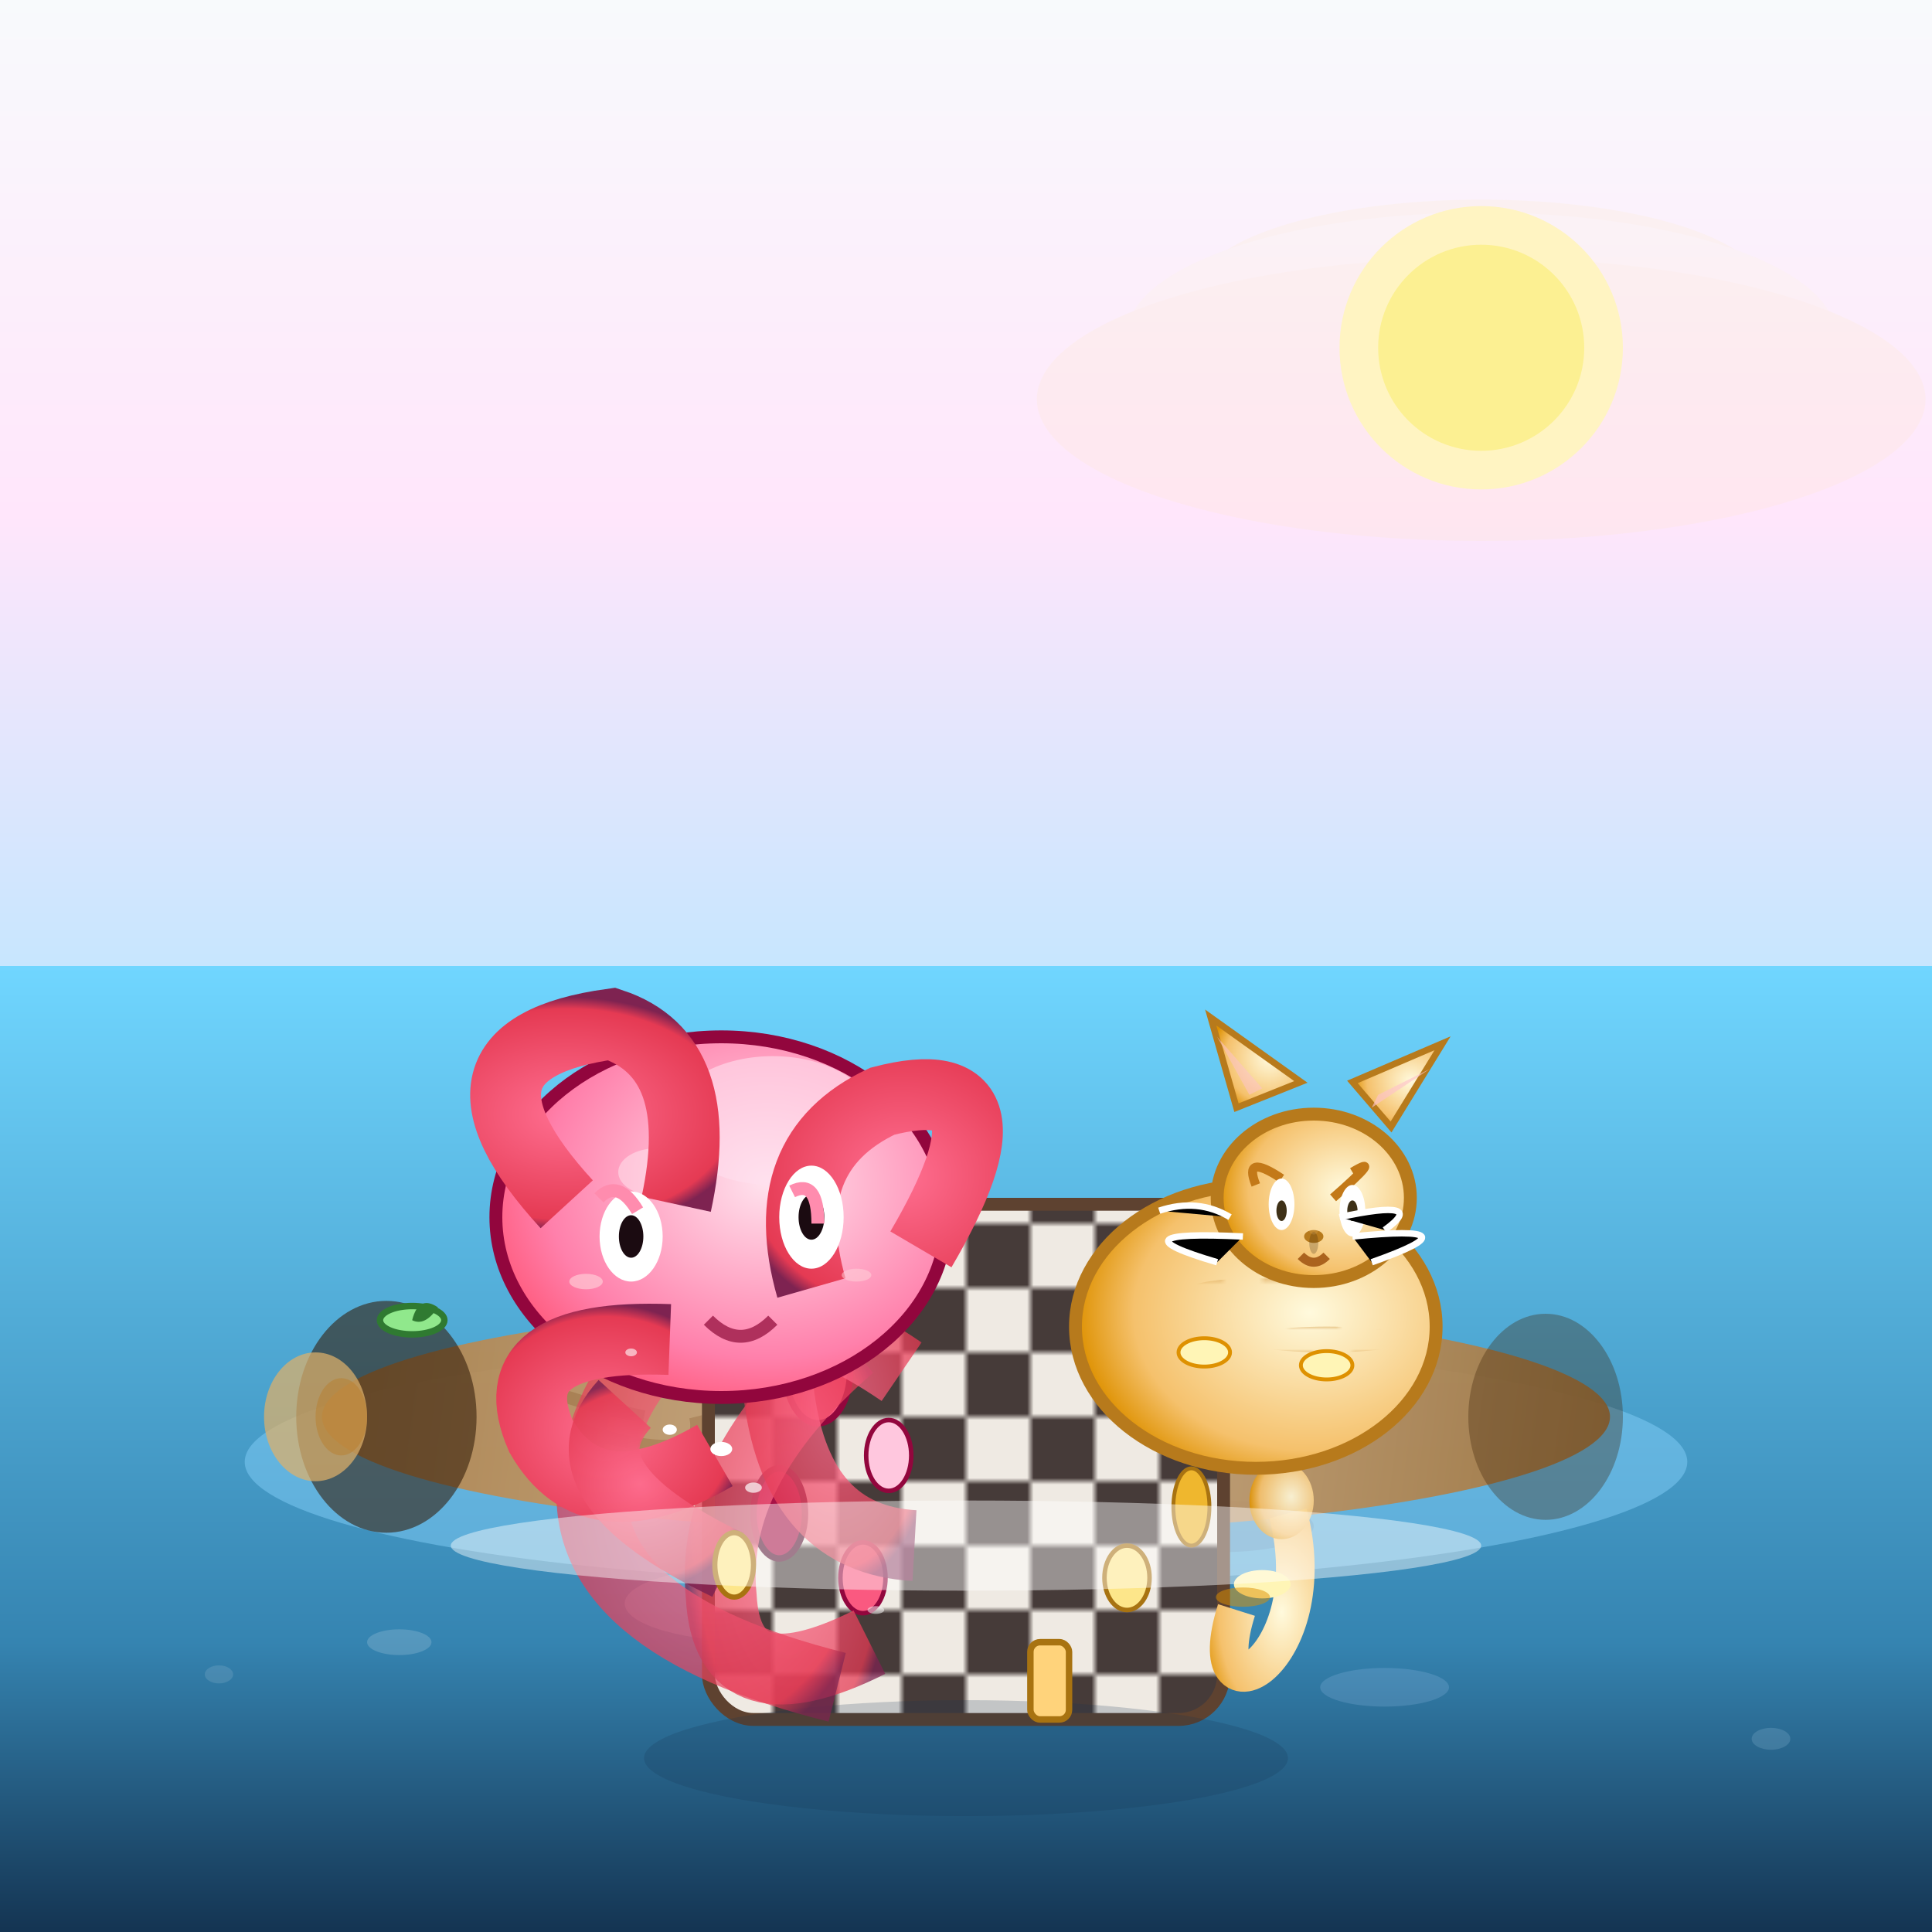 <svg viewBox="0 0 300 300" xmlns="http://www.w3.org/2000/svg">
  <defs>
    <!-- Gradient for water -->
    <linearGradient id="water" x1="0" y1="150" x2="0" y2="300" gradientUnits="userSpaceOnUse">
      <stop offset="0%" stop-color="#70d6ff"/>
      <stop offset="70%" stop-color="#3584b1"/>
      <stop offset="100%" stop-color="#143452"/>
    </linearGradient>
    <!-- Gradient for sky -->
    <linearGradient id="sky" x1="0" y1="0" x2="0" y2="160" gradientUnits="userSpaceOnUse">
      <stop offset="0%" stop-color="#f8fafc"/>
      <stop offset="50%" stop-color="#ffe6fb"/>
      <stop offset="100%" stop-color="#bfe6ff"/>
    </linearGradient>
    <!-- Tentacle gradient -->
    <radialGradient id="octoTentacle" cx="50%" cy="50%" r="65%">
      <stop offset="0%" stop-color="#ff6f91" />
      <stop offset="90%" stop-color="#e53a53" />
      <stop offset="100%" stop-color="#7e2351" />
    </radialGradient>
    <!-- Octopus body gradient -->
    <radialGradient id="octoBody" cx="60%" cy="40%" r="70%">
      <stop offset="0%" stop-color="#ffe3ee" />
      <stop offset="70%" stop-color="#ff80ab" />
      <stop offset="100%" stop-color="#ff4d6d" />
    </radialGradient>
    <!-- Cat fur gradient -->
    <radialGradient id="catBody" cx="65%" cy="45%" r="65%">
      <stop offset="0%" stop-color="#fffadd"/>
      <stop offset="75%" stop-color="#f5c16c"/>
      <stop offset="100%" stop-color="#de9101"/>
    </radialGradient>
    <!-- Log gradient -->
    <linearGradient id="logGr" x1="0" y1="210" x2="300" y2="250" gradientUnits="userSpaceOnUse">
      <stop offset="0%" stop-color="#9e6723" />
      <stop offset="50%" stop-color="#d6b087"/>
      <stop offset="100%" stop-color="#87520f" />
    </linearGradient>
    <!-- Light pattern for chessboard -->
    <pattern id="chessPattern" width="20" height="20" patternUnits="userSpaceOnUse">
      <rect x="0" y="0" width="20" height="20" fill="#efeae3"/>
      <rect x="0" y="0" width="10" height="10" fill="#463b39"/>
      <rect x="10" y="10" width="10" height="10" fill="#463b39"/>
    </pattern>
    <!-- Reflection Gradient -->
    <radialGradient id="reflection" cx="50%" cy="85%" r="90%">
      <stop offset="10%" stop-color="#ffffff80"/>
      <stop offset="100%" stop-color="#ffffff00"/>
    </radialGradient>
    <!-- Cat's stripes pattern -->
    <pattern id="catStripes" width="14" height="14" patternUnits="userSpaceOnUse">
      <rect width="14" height="14" fill="none"/>
      <rect x="0" y="0" width="8" height="3" fill="#c37918" />
      <rect x="4" y="7" width="8" height="3" fill="#c37918" />
    </pattern>
  </defs>
  <!-- Sky -->
  <rect x="0" y="0" width="300" height="160" fill="url(#sky)" />
  <!-- Sun rays -->
  <g opacity="0.11">
    <ellipse cx="230" cy="45" rx="44" ry="14" fill="#ffe79c"/>
    <ellipse cx="230" cy="52" rx="55" ry="19" fill="#fff4c7"/>
    <ellipse cx="230" cy="62" rx="69" ry="22" fill="#ffe79c"/>
  </g>
  <!-- Sun -->
  <circle cx="230" cy="54" r="22" fill="#fff4c2" />
  <circle cx="230" cy="54" r="16" fill="#fcf092" />
  <!-- Water -->
  <rect x="0" y="150" width="300" height="150" fill="url(#water)" />
  <!-- Water ripples around log -->
  <ellipse cx="150" cy="227" rx="112" ry="19" fill="#83cff8" opacity="0.5" />
  <ellipse cx="190" cy="237" rx="14" ry="4" fill="#2b4e7f" opacity="0.18"/>
  <ellipse cx="118" cy="249" rx="21" ry="6" fill="#b4e3ff" opacity="0.26"/>
  <ellipse cx="215" cy="262" rx="10" ry="3" fill="#bad8ff" opacity="0.17"/>
  <!-- Floating Log -->
  <g>
    <ellipse cx="150" cy="220" rx="100" ry="18" fill="url(#logGr)" opacity="0.92"/>
    <ellipse cx="60" cy="220" rx="14" ry="18" fill="#321d09" opacity="0.58"/>
    <ellipse cx="240" cy="220" rx="12" ry="16" fill="#3e2307" opacity="0.33"/>
    <!-- Log rings (left) -->
    <ellipse cx="49" cy="220" rx="8" ry="10" fill="#deb16a" opacity="0.72"/>
    <ellipse cx="53" cy="220" rx="4" ry="6" fill="#ba7922" opacity="0.4"/>
    <!-- Log cracks -->
    <path d="M80,212 Q81,216 100,220 M90,222 Q110,228 108,220 M170,224 Q172,230 210,222"
      stroke="#6e3d11" stroke-width="2" opacity="0.21" fill="none"/>
    <!-- Reflections -->
    <ellipse cx="124" cy="231" rx="28" ry="4" fill="url(#reflection)" opacity="0.6"/>
  </g>
  <!-- Chess Board -->
  <g>
    <rect x="110" y="187" width="80" height="80" rx="7" fill="url(#chessPattern)" stroke="#5e4230" stroke-width="2"/>
    <!-- Shadow beneath chessboard -->
    <ellipse cx="150" cy="273" rx="50" ry="9" fill="#143452" opacity="0.20"/>
    <!-- Chess pieces (minimalist metaphorical) -->
    <!-- Octopus side (pink) -->
    <ellipse cx="127" cy="213" rx="5" ry="8" fill="#fa5980" stroke="#92063d" stroke-width="1"/>
    <ellipse cx="138" cy="226" rx="3.5" ry="5.5" fill="#ffc7de" stroke="#92063d" stroke-width="0.7"/>
    <ellipse cx="121" cy="235" rx="4" ry="7" fill="#a71347" stroke="#581634" stroke-width="1"/>
    <ellipse cx="134" cy="245" rx="3.5" ry="5.5" fill="#fa5980" stroke="#92063d" stroke-width="0.7"/>
    <!-- Cat side (golden) -->
    <rect x="160" y="255" width="6" height="12" rx="1.5" fill="#ffd37b" stroke="#a87311" stroke-width="1"/>
    <ellipse cx="175" cy="245" rx="3.5" ry="5" fill="#fde68a" stroke="#a87311" stroke-width="0.7"/>
    <ellipse cx="185" cy="234" rx="2.8" ry="6" fill="#efb72e" stroke="#a87311" stroke-width="0.6"/>
    <ellipse cx="183" cy="216" rx="4" ry="7" fill="#ffd37b" stroke="#a87311" stroke-width="0.7"/>
    <ellipse cx="175" cy="208" rx="2.2" ry="4.8" fill="#fffbce" stroke="#a87311" stroke-width="0.4"/>
  </g>
  <!-- Octopus -->
  <g>
    <!-- Tentacles behind the log and chess board -->
    <path d="M132,209 Q110,228 112,248 Q113,266 135,255" fill="none" stroke="url(#octoTentacle)" stroke-width="11" opacity="0.74"/>
    <path d="M140,213 Q118,198 121,217 Q124,239 142,240" fill="none" stroke="url(#octoTentacle)" stroke-width="11" opacity="0.75"/>
    <path d="M132,206 Q98,197 92,230 Q90,252 130,262" fill="none" stroke="url(#octoTentacle)" stroke-width="11" opacity="0.7"/>
    <!-- Main body -->
    <ellipse cx="112" cy="189" rx="35" ry="28" fill="url(#octoBody)" stroke="#92063d" stroke-width="2"/>
    <!-- Head bulge and highlights -->
    <ellipse cx="120" cy="174" rx="16" ry="10" fill="#ffe0ef" opacity="0.6"/>
    <ellipse cx="102" cy="182" rx="6" ry="3.7" fill="#fff5fa" opacity="0.43"/>
    <!-- Tentacles foreground -->
    <path d="M88,187 Q66,163 95,159 Q110,164 105,187" fill="none" stroke="url(#octoTentacle)" stroke-width="11" opacity="1"/>
    <path d="M104,208 Q77,207 84,223 Q92,237 111,226" fill="none" stroke="url(#octoTentacle)" stroke-width="11" opacity="1"/>
    <path d="M126,200 Q120,179 137,171 Q160,165 143,194" fill="none" stroke="url(#octoTentacle)" stroke-width="11" opacity="1"/>
    <!-- Tentacle gripping a chess piece -->
    <path d="M97,218 Q86,230 113,243" fill="none" stroke="url(#octoTentacle)" stroke-width="11" opacity="0.87"/>
    <!-- Suction cups (white dots) -->
    <g>
      <ellipse cx="112" cy="225" rx="1.7" ry="1.1" fill="#fff"/>
      <ellipse cx="117" cy="231" rx="1.3" ry="0.8" fill="#fff" opacity="0.7"/>
      <ellipse cx="104" cy="222" rx="1.1" ry="0.8" fill="#fff"/>
      <ellipse cx="98" cy="210" rx="0.9" ry="0.6" fill="#fff" opacity="0.6"/>
      <ellipse cx="114" cy="246" rx="1.3" ry="0.6" fill="#fff" opacity="0.7"/>
      <ellipse cx="136" cy="250" rx="1.3" ry="0.6" fill="#fff" opacity="0.5"/>
    </g>
    <!-- Eyes -->
    <ellipse cx="98" cy="192" rx="4.9" ry="7" fill="#fff"/>
    <ellipse cx="126" cy="189" rx="5" ry="8" fill="#fff"/>
    <ellipse cx="98" cy="192" rx="1.9" ry="3.3" fill="#1b0b11"/>
    <ellipse cx="126" cy="189" rx="2" ry="3.5" fill="#1b0b11"/>
    <!-- Eyelids / character -->
    <path d="M93,186 Q96,183 99,188" stroke="#ff8cae" stroke-width="2" fill="none"/>
    <path d="M123,185 Q127,183 127,190" stroke="#ff8cae" stroke-width="2" fill="none"/>
    <!-- Smile -->
    <path d="M110,205 Q115,210 120,205" stroke="#af305c" stroke-width="2" fill="none"/>
    <!-- Blush -->
    <ellipse cx="91" cy="199" rx="2.6" ry="1.2" fill="#ffd1da" opacity="0.63"/>
    <ellipse cx="133" cy="198" rx="2.3" ry="1" fill="#ffd1da" opacity="0.53"/>
    <!-- Chess piece grasped -->
    <ellipse cx="114" cy="243" rx="3" ry="5" fill="#fde68a" stroke="#a87311" stroke-width="0.8"/>
  </g>
  <!-- Cat -->
  <g>
    <!-- Tail curled around log -->
    <path d="M192,250 C186,269 206,258 200,235" fill="none" stroke="url(#catBody)" stroke-width="6"/>
    <ellipse cx="199" cy="233" rx="5" ry="6" fill="url(#catBody)" opacity="0.9"/>
    <!-- Rear paws peek -->
    <ellipse cx="196" cy="246" rx="4.4" ry="2.2" fill="#fff5b6"/>
    <ellipse cx="193" cy="248" rx="4.2" ry="1.5" fill="#de9101" opacity="0.5"/>
    <!-- Body -->
    <ellipse cx="195" cy="206" rx="28" ry="22" fill="url(#catBody)" stroke="#b77a1c" stroke-width="2"/>
    <!-- Stripes -->
    <ellipse cx="206" cy="208" rx="13" ry="2" fill="url(#catStripes)" opacity="0.7"/>
    <ellipse cx="195" cy="200" rx="10" ry="1.5" fill="url(#catStripes)" opacity="0.5"/>
    <ellipse cx="190" cy="215" rx="7" ry="1.1" fill="url(#catStripes)" opacity="0.8"/>
    <!-- Head -->
    <ellipse cx="204" cy="186" rx="15" ry="13" fill="url(#catBody)" stroke="#b77a1c" stroke-width="2"/>
    <!-- Face stripes -->
    <path d="M195,184 Q193,179 199,183" stroke="#c37918" stroke-width="1.4" fill="none"/>
    <path d="M210,182 Q215,179 207,186" stroke="#c37918" stroke-width="1.4" fill="none"/>
    <!-- Ears -->
    <polygon points="216,175 224,162 210,168" fill="url(#catBody)" stroke="#b77a1c" stroke-width="1"/>
    <polygon points="192,172 188,158 202,168" fill="url(#catBody)" stroke="#b77a1c" stroke-width="1"/>
    <!-- Inner ears -->
    <polygon points="213,172 222,166 214,170" fill="#fdc2c9" opacity="0.64"/>
    <polygon points="194,170 189,161 196,169" fill="#fdc2c9" opacity="0.55"/>
    <!-- Eyes -->
    <ellipse cx="199" cy="187" rx="2" ry="4" fill="#fff"/>
    <ellipse cx="210" cy="188" rx="2" ry="4" fill="#fff"/>
    <ellipse cx="199" cy="188" rx="0.8" ry="1.6" fill="#3e3117"/>
    <ellipse cx="210" cy="188" rx="0.8" ry="1.6" fill="#3e3117"/>
    <!-- Whiskers -->
    <path d="M191,189 Q186,186 180,188" stroke="#fff" stroke-width="1"/>
    <path d="M193,192 Q172,191 189,196" stroke="#fff" stroke-width="1"/>
    <path d="M210,192 Q230,190 213,196" stroke="#fff" stroke-width="1"/>
    <path d="M208,189 Q222,186 215,191" stroke="#fff" stroke-width="1"/>
    <!-- Nose -->
    <ellipse cx="204" cy="192" rx="1.5" ry="1" fill="#b77a1c"/>
    <!-- Smile -->
    <path d="M202,195 Q204,197 206,195" stroke="#ab631e" stroke-width="1.4" fill="none"/>
    <!-- Front paws on chessboard -->
    <ellipse cx="187" cy="210" rx="4" ry="2.2" fill="#fff5b6" stroke="#de9101" stroke-width="0.6"/>
    <ellipse cx="206" cy="212" rx="4" ry="2.2" fill="#fff5b6" stroke="#de9101" stroke-width="0.6"/>
    <!-- Cat's gaze -->
    <ellipse cx="204" cy="193" rx="0.7" ry="1.7" fill="#2c1e08" opacity="0.23"/>
    <ellipse cx="204" cy="190" rx="1" ry="1.7" fill="#fde2a5" opacity="0.14"/>
  </g>
  <!-- Reflected highlights on water under log -->
  <ellipse cx="150" cy="240" rx="80" ry="7" fill="url(#reflection)" opacity="0.44"/>
  <!-- Whimsical tiny leaf on log -->
  <ellipse cx="64" cy="205" rx="5" ry="2.2" fill="#90e88c" stroke="#2f7a31" stroke-width="1"/>
  <path d="M64,205 Q66,206 68,203 Q65,201 64,205 Z" fill="#2f7a31"/>
  <!-- Floating bubbles around log -->
  <ellipse cx="62" cy="255" rx="5" ry="2" fill="#fff" opacity="0.16"/>
  <ellipse cx="34" cy="260" rx="2.2" ry="1.4" fill="#fff" opacity="0.11"/>
  <ellipse cx="275" cy="270" rx="3" ry="1.7" fill="#cbeeff" opacity="0.15"/>
</svg>